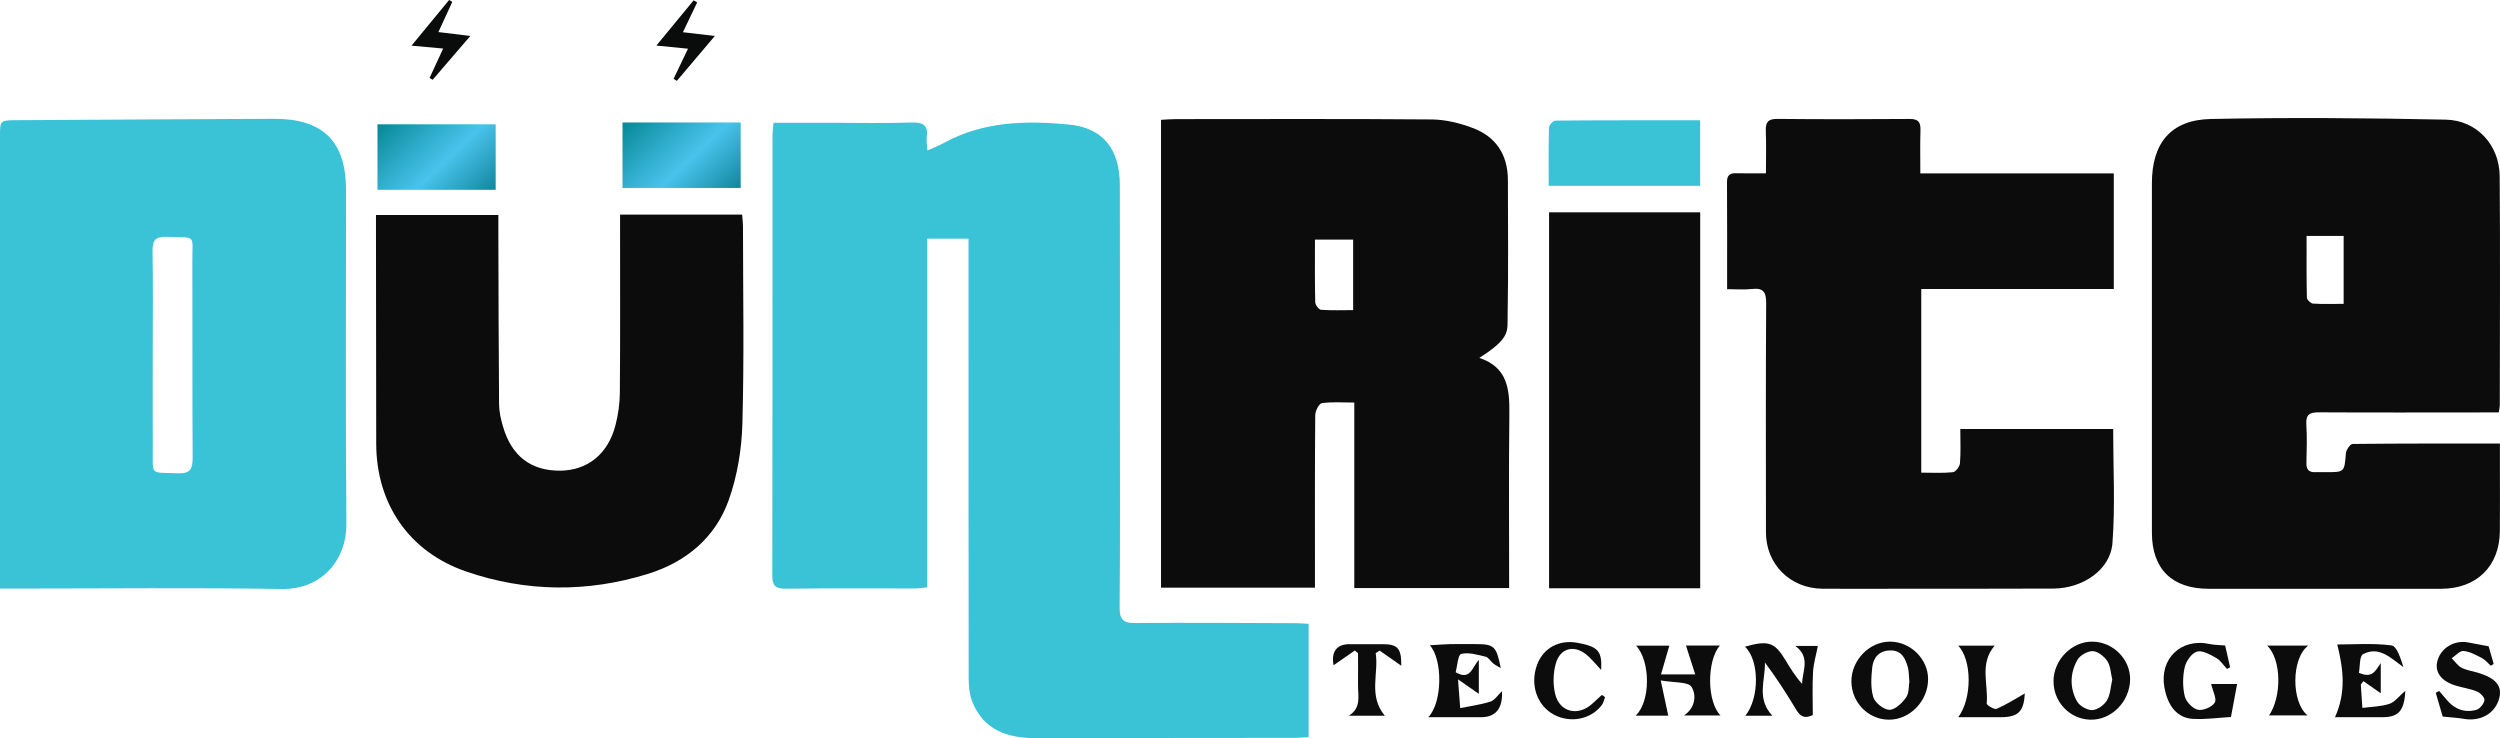 <svg width="105" height="31" viewBox="0 0 105 31" fill="none" xmlns="http://www.w3.org/2000/svg">
<g clip-path="url(#clip0_1270_3159)">
<path d="M54.962 26.201V30.951C54.776 30.965 54.604 30.988 54.431 30.99C50.778 30.996 47.126 30.998 43.473 31C42.301 31 41.317 30.655 40.844 29.493C40.721 29.19 40.684 28.833 40.684 28.501C40.676 22.588 40.677 16.674 40.677 10.761C40.677 10.531 40.677 10.299 40.677 10.025H38.945V24.669C38.725 24.689 38.586 24.713 38.447 24.715C36.63 24.717 34.813 24.703 32.995 24.725C32.559 24.73 32.437 24.588 32.437 24.171C32.447 18.006 32.444 11.842 32.445 5.677C32.445 5.521 32.47 5.365 32.489 5.157C33.34 5.157 34.155 5.157 34.969 5.157C36.078 5.157 37.187 5.183 38.294 5.145C38.803 5.128 38.992 5.286 38.923 5.778C38.903 5.929 38.939 6.088 38.954 6.321C39.222 6.199 39.437 6.117 39.635 6.008C41.284 5.096 43.087 5.059 44.882 5.229C46.341 5.367 47.03 6.272 47.033 7.773C47.041 10.856 47.036 13.938 47.036 17.02C47.036 19.851 47.049 22.683 47.024 25.514C47.02 26.04 47.187 26.172 47.702 26.168C49.938 26.146 52.172 26.168 54.407 26.174C54.583 26.174 54.76 26.191 54.962 26.201Z" fill="#3AC2D6"/>
<path d="M63.384 24.7H56.88V16.908C56.373 16.908 55.938 16.871 55.518 16.933C55.398 16.95 55.243 17.259 55.24 17.436C55.221 19.622 55.228 21.809 55.228 23.994V24.683H48.763V5.033C48.963 5.023 49.156 5.004 49.348 5.003C52.947 5.002 56.545 4.987 60.143 5.017C60.706 5.022 61.293 5.168 61.825 5.364C62.833 5.732 63.33 6.5 63.332 7.565C63.335 9.464 63.354 11.365 63.32 13.264C63.309 13.916 63.445 14.198 62.131 15.031C63.329 15.429 63.404 16.358 63.393 17.377C63.365 19.795 63.384 22.213 63.384 24.699V24.7ZM55.228 10.062C55.228 10.978 55.219 11.836 55.24 12.693C55.243 12.805 55.39 13.004 55.483 13.011C55.925 13.044 56.371 13.025 56.832 13.025V10.062H55.228Z" fill="#0C0C0C"/>
<path d="M104.949 17.322C104.718 17.322 104.521 17.322 104.323 17.322C102.015 17.322 99.708 17.332 97.4 17.318C97.007 17.315 96.839 17.407 96.866 17.825C96.899 18.36 96.883 18.901 96.87 19.437C96.864 19.706 96.956 19.844 97.243 19.831C97.388 19.824 97.534 19.831 97.679 19.831C98.475 19.831 98.462 19.831 98.528 19.037C98.539 18.895 98.708 18.648 98.807 18.646C100.839 18.623 102.871 18.629 104.996 18.629C104.996 19.037 104.996 19.388 104.996 19.738C104.996 20.597 105.003 21.458 104.994 22.318C104.977 23.792 104.013 24.729 102.524 24.729C99.271 24.729 96.019 24.73 92.766 24.729C91.222 24.729 90.38 23.895 90.38 22.37C90.38 17.477 90.38 12.585 90.38 7.694C90.38 6.009 91.174 5.032 92.86 4.997C96.147 4.93 99.436 4.957 102.722 5.025C104.036 5.052 104.977 6.099 104.987 7.401C105.012 10.608 104.994 13.816 104.991 17.023C104.991 17.092 104.972 17.163 104.949 17.321V17.322ZM96.877 9.908C96.877 10.792 96.87 11.646 96.889 12.5C96.89 12.589 97.052 12.745 97.147 12.751C97.572 12.778 98.001 12.762 98.433 12.762V9.908H96.877Z" fill="#0C0C0C"/>
<path d="M-1.8883e-05 24.722V24.016C-1.8883e-05 17.923 -1.8883e-05 11.83 -1.8883e-05 5.738C-1.8883e-05 5.049 -1.88858e-05 5.052 0.719 5.048C4.315 5.029 7.912 5.003 11.508 4.99C13.573 4.983 14.534 5.943 14.534 7.989C14.534 12.666 14.509 17.344 14.548 22.019C14.561 23.457 13.567 24.768 11.816 24.738C8.128 24.677 4.439 24.719 0.75 24.719C0.533 24.719 0.317 24.719 -0.003 24.719L-1.8883e-05 24.722ZM6.415 14.865C6.415 16.191 6.411 17.516 6.417 18.842C6.423 20.006 6.277 19.828 7.465 19.878C7.999 19.901 8.093 19.69 8.091 19.223C8.073 16.483 8.089 13.742 8.079 11.001C8.075 9.809 8.275 9.994 7.008 9.947C6.507 9.928 6.398 10.112 6.407 10.567C6.433 11.999 6.415 13.432 6.415 14.865Z" fill="#3AC2D6"/>
<path d="M72.539 12.147C72.539 10.583 72.543 9.115 72.534 7.647C72.533 7.362 72.651 7.267 72.924 7.276C73.319 7.287 73.713 7.279 74.17 7.279C74.17 6.641 74.186 6.073 74.164 5.505C74.151 5.151 74.239 4.992 74.642 4.994C76.494 5.012 78.349 5.01 80.201 4.996C80.57 4.993 80.671 5.132 80.66 5.47C80.641 6.055 80.654 6.642 80.654 7.283H88.779V12.137H80.693V19.851C81.163 19.851 81.597 19.878 82.025 19.832C82.14 19.819 82.309 19.592 82.319 19.453C82.357 18.991 82.333 18.526 82.333 18.017H88.753C88.753 19.638 88.842 21.233 88.723 22.814C88.638 23.928 87.48 24.715 86.241 24.72C83.969 24.73 81.699 24.726 79.427 24.728C78.463 24.728 77.501 24.735 76.538 24.726C75.187 24.713 74.171 23.7 74.17 22.361C74.166 19.154 74.16 15.946 74.179 12.739C74.182 12.272 74.067 12.081 73.575 12.138C73.257 12.175 72.93 12.145 72.537 12.145L72.539 12.147Z" fill="#0C0C0C"/>
<path d="M26.043 9.013H31.169C31.182 9.171 31.204 9.323 31.205 9.476C31.207 12.252 31.258 15.031 31.18 17.805C31.15 18.879 30.966 19.992 30.607 21.003C30.05 22.573 28.823 23.603 27.217 24.102C24.668 24.894 22.088 24.869 19.569 24C17.168 23.172 15.807 21.151 15.801 18.639C15.795 15.647 15.794 12.656 15.791 9.664C15.791 9.468 15.791 9.273 15.791 9.031H20.931C20.931 9.248 20.931 9.457 20.931 9.665C20.939 12.101 20.94 14.537 20.961 16.973C20.963 17.289 21.036 17.614 21.127 17.92C21.49 19.161 22.308 19.779 23.534 19.768C24.676 19.756 25.535 19.072 25.848 17.866C25.964 17.42 26.031 16.948 26.034 16.488C26.053 14.214 26.043 11.938 26.043 9.662C26.043 9.467 26.043 9.271 26.043 9.011V9.013Z" fill="#0C0C0C"/>
<path d="M71.409 24.707H65.061V8.918H71.409V24.707Z" fill="#0C0C0C"/>
<path d="M65.045 7.805C65.045 6.965 65.034 6.162 65.058 5.36C65.061 5.255 65.232 5.065 65.327 5.065C67.338 5.048 69.351 5.052 71.406 5.052V7.805H65.045Z" fill="#3AC2D6"/>
<path d="M20.818 7.972H15.854V5.221H20.818V7.972Z" fill="url(#paint0_linear_1270_3159)"/>
<path d="M31.109 7.894H26.145V5.144H31.109V7.894Z" fill="url(#paint1_linear_1270_3159)"/>
<path d="M70.725 30.05C71.221 29.72 71.252 29.176 71.042 28.848C70.9 28.626 70.319 28.68 69.751 28.578C69.879 29.178 69.97 29.603 70.067 30.058H68.695C69.322 29.486 69.334 27.782 68.715 27.118H70.112C69.996 27.521 69.89 27.887 69.762 28.325H71.2C71.058 27.883 70.936 27.505 70.811 27.113H72.234C71.681 27.757 71.687 29.476 72.263 30.05H70.724H70.725Z" fill="#0C0C0C"/>
<path d="M59.989 30.123C60.591 29.488 60.594 27.701 60.054 27.102C60.37 27.084 60.622 27.059 60.874 27.054C61.236 27.046 61.6 27.051 61.962 27.052C62.758 27.052 62.849 27.134 63.031 28.061C62.894 27.978 62.796 27.931 62.715 27.864C62.603 27.774 62.518 27.61 62.396 27.581C62.057 27.501 61.681 27.386 61.368 27.466C61.232 27.501 61.208 27.977 61.139 28.234C61.744 28.586 61.814 28.067 62.111 27.709V29.142C61.825 28.944 61.584 28.774 61.237 28.533C61.277 29.065 61.301 29.403 61.328 29.741C61.754 29.654 62.189 29.598 62.6 29.467C62.776 29.411 62.901 29.201 63.081 29.03C63.127 29.752 62.814 30.12 62.221 30.122C61.526 30.123 60.83 30.122 59.987 30.122L59.989 30.123Z" fill="#0C0C0C"/>
<path d="M86.247 28.611C86.25 27.711 87.017 26.936 87.889 26.949C88.753 26.962 89.475 27.689 89.465 28.536C89.453 29.47 88.682 30.25 87.791 30.227C86.93 30.203 86.244 29.486 86.249 28.611H86.247ZM88.715 28.544C88.65 28.271 88.646 27.977 88.507 27.767C88.379 27.571 88.113 27.357 87.899 27.348C87.684 27.34 87.363 27.521 87.254 27.711C86.937 28.267 86.922 28.89 87.232 29.453C87.337 29.644 87.656 29.83 87.87 29.824C88.087 29.818 88.373 29.614 88.491 29.417C88.638 29.17 88.646 28.842 88.714 28.543L88.715 28.544Z" fill="#0C0C0C"/>
<path d="M79.323 30.227C78.464 30.218 77.769 29.506 77.759 28.628C77.751 27.732 78.51 26.946 79.384 26.949C80.242 26.952 80.979 27.676 80.98 28.519C80.982 29.446 80.213 30.237 79.321 30.227H79.323ZM80.193 28.634C80.169 28.388 80.178 28.204 80.132 28.034C80.028 27.657 79.873 27.311 79.386 27.318C78.922 27.327 78.681 27.619 78.635 28.023C78.59 28.44 78.56 28.891 78.679 29.281C78.752 29.516 79.117 29.81 79.356 29.812C79.592 29.815 79.889 29.526 80.055 29.294C80.186 29.11 80.161 28.816 80.193 28.634Z" fill="#0C0C0C"/>
<path d="M73.291 27.16C74.263 26.881 74.54 26.978 74.982 27.714C75.19 28.06 75.401 28.405 75.689 28.723C75.694 28.189 76.058 27.607 75.403 27.13H76.35C76.278 27.507 76.167 27.866 76.147 28.231C76.113 28.835 76.138 29.443 76.138 30.033C75.77 30.209 75.596 30.069 75.435 29.798C75.033 29.127 74.608 28.468 74.126 27.824C74.15 28.565 73.758 29.335 74.439 30.061H73.304C73.904 29.32 73.897 27.73 73.29 27.162L73.291 27.16Z" fill="#0C0C0C"/>
<path d="M101.022 29.013C100.986 29.856 100.734 30.122 100.062 30.123C99.398 30.123 98.736 30.123 98.069 30.123C98.537 29.084 98.429 28.129 98.165 27.068C98.854 27.068 99.662 27.005 100.446 27.108C100.67 27.138 100.827 27.653 100.944 28.02C100.41 27.64 99.934 27.123 99.251 27.473C99.091 27.555 99.124 28.005 99.075 28.257C99.641 28.51 99.763 28.175 99.992 27.85V29.118C99.733 28.937 99.499 28.773 99.263 28.608C99.175 28.728 99.155 28.743 99.155 28.757C99.175 29.082 99.197 29.407 99.219 29.733C99.6 29.682 99.998 29.679 100.356 29.561C100.587 29.485 100.76 29.237 101.024 29.012L101.022 29.013Z" fill="#0C0C0C"/>
<path d="M93.456 27.11C93.528 27.424 93.597 27.725 93.665 28.025C93.622 28.048 93.577 28.073 93.533 28.096C93.387 27.941 93.267 27.739 93.088 27.639C92.836 27.498 92.501 27.301 92.274 27.367C92.047 27.433 91.813 27.772 91.756 28.03C91.67 28.419 91.668 28.855 91.76 29.243C91.814 29.472 92.086 29.759 92.309 29.809C92.523 29.858 92.903 29.696 93.019 29.511C93.117 29.355 92.938 29.033 92.869 28.727H93.959C93.869 29.214 93.78 29.687 93.7 30.114C93.175 30.145 92.636 30.222 92.104 30.193C91.45 30.157 91.047 29.666 90.904 28.868C90.689 27.663 91.61 26.785 92.805 27.049C92.994 27.091 93.194 27.087 93.457 27.11H93.456Z" fill="#0C0C0C"/>
<path d="M104.523 27.144C104.584 27.36 104.66 27.623 104.734 27.884C104.694 27.91 104.654 27.936 104.614 27.962C104.491 27.853 104.383 27.713 104.24 27.639C103.994 27.511 103.732 27.364 103.466 27.341C103.312 27.327 103.137 27.538 102.971 27.647C103.107 27.782 103.222 27.958 103.385 28.044C103.588 28.151 103.831 28.182 104.057 28.25C104.83 28.48 105.105 28.81 104.965 29.335C104.796 29.966 104.184 30.314 103.482 30.192C103.219 30.146 102.949 30.133 102.593 30.096C102.513 29.823 102.408 29.462 102.302 29.099C102.35 29.072 102.396 29.046 102.444 29.019C102.548 29.14 102.653 29.26 102.753 29.383C103.082 29.781 103.508 29.95 104.006 29.814C104.153 29.774 104.32 29.565 104.347 29.411C104.366 29.306 104.182 29.105 104.045 29.048C103.764 28.93 103.452 28.888 103.156 28.8C102.54 28.619 102.251 28.235 102.367 27.774C102.507 27.218 103.08 26.87 103.665 26.983C103.927 27.035 104.191 27.082 104.52 27.144H104.523Z" fill="#0C0C0C"/>
<path d="M58.162 30.06H56.649C57.189 29.729 57.031 29.223 57.037 28.767C57.042 28.323 57.037 27.88 57.037 27.436C56.992 27.397 56.948 27.358 56.903 27.321C56.603 27.529 56.304 27.736 56.01 27.941C55.904 27.38 56.133 27.061 56.663 27.055C57.135 27.051 57.608 27.052 58.079 27.055C58.708 27.058 58.858 27.229 58.854 27.961C58.547 27.745 58.245 27.534 57.945 27.324C57.89 27.36 57.835 27.397 57.779 27.433C57.916 28.287 57.459 29.21 58.162 30.061V30.06Z" fill="#0C0C0C"/>
<path d="M67.413 29.28C67.368 29.394 67.345 29.523 67.273 29.617C66.822 30.215 65.955 30.383 65.268 30.017C64.549 29.633 64.25 28.749 64.558 27.919C64.818 27.216 65.48 26.857 66.252 26.997C67.119 27.157 67.292 27.337 67.249 28.138C67.045 27.918 66.891 27.736 66.719 27.573C66.177 27.054 65.531 27.176 65.339 27.886C65.231 28.281 65.221 28.746 65.316 29.144C65.501 29.916 66.279 30.099 66.873 29.558C67.008 29.434 67.144 29.311 67.279 29.186L67.412 29.279L67.413 29.28Z" fill="#0C0C0C"/>
<path d="M85.043 29.125C85 29.887 84.77 30.123 84.017 30.123C83.45 30.123 82.882 30.123 82.245 30.123C82.833 29.345 82.827 27.715 82.243 27.118H83.776C83.125 27.87 83.518 28.739 83.441 29.547C83.435 29.614 83.764 29.813 83.857 29.772C84.268 29.594 84.647 29.35 85.043 29.125Z" fill="#0C0C0C"/>
<path d="M96.947 27.116C96.228 27.645 96.228 29.506 96.92 30.048H95.3C95.837 29.256 95.828 27.703 95.221 27.116H96.947Z" fill="#0C0C0C"/>
<path d="M19.753 1.511C19.166 2.192 18.668 2.772 18.171 3.351C18.127 3.327 18.085 3.301 18.041 3.276C18.226 2.875 18.411 2.474 18.613 2.039C18.198 2.001 17.826 1.967 17.283 1.918C17.862 1.213 18.363 0.607 18.862 0C18.907 0.026 18.952 0.053 18.997 0.079C18.811 0.483 18.625 0.887 18.412 1.347C18.841 1.399 19.224 1.446 19.753 1.51V1.511Z" fill="#0A0B0B"/>
<path d="M30.024 1.511C29.443 2.198 28.935 2.798 28.427 3.397L28.29 3.311C28.485 2.905 28.679 2.499 28.896 2.046C28.478 2.004 28.094 1.965 27.567 1.914C28.134 1.223 28.634 0.618 29.133 0.013C29.182 0.043 29.232 0.072 29.281 0.102C29.089 0.505 28.896 0.909 28.683 1.353C29.108 1.403 29.491 1.448 30.024 1.511Z" fill="#0A0B0B"/>
</g>
<defs>
<linearGradient id="paint0_linear_1270_3159" x1="16.459" y1="4.681" x2="20.375" y2="8.777" gradientUnits="userSpaceOnUse">
<stop stop-color="#068896"/>
<stop offset="0.32" stop-color="#2FACCA"/>
<stop offset="0.54" stop-color="#49C3EC"/>
<stop offset="1" stop-color="#0A7F93"/>
</linearGradient>
<linearGradient id="paint1_linear_1270_3159" x1="26.75" y1="4.603" x2="30.665" y2="8.7" gradientUnits="userSpaceOnUse">
<stop stop-color="#068896"/>
<stop offset="0.32" stop-color="#2FACCA"/>
<stop offset="0.54" stop-color="#49C3EC"/>
<stop offset="1" stop-color="#0A7F93"/>
</linearGradient>
<clipPath id="clip0_1270_3159">
<rect width="105" height="31" fill="white"/>
</clipPath>
</defs>
</svg>
